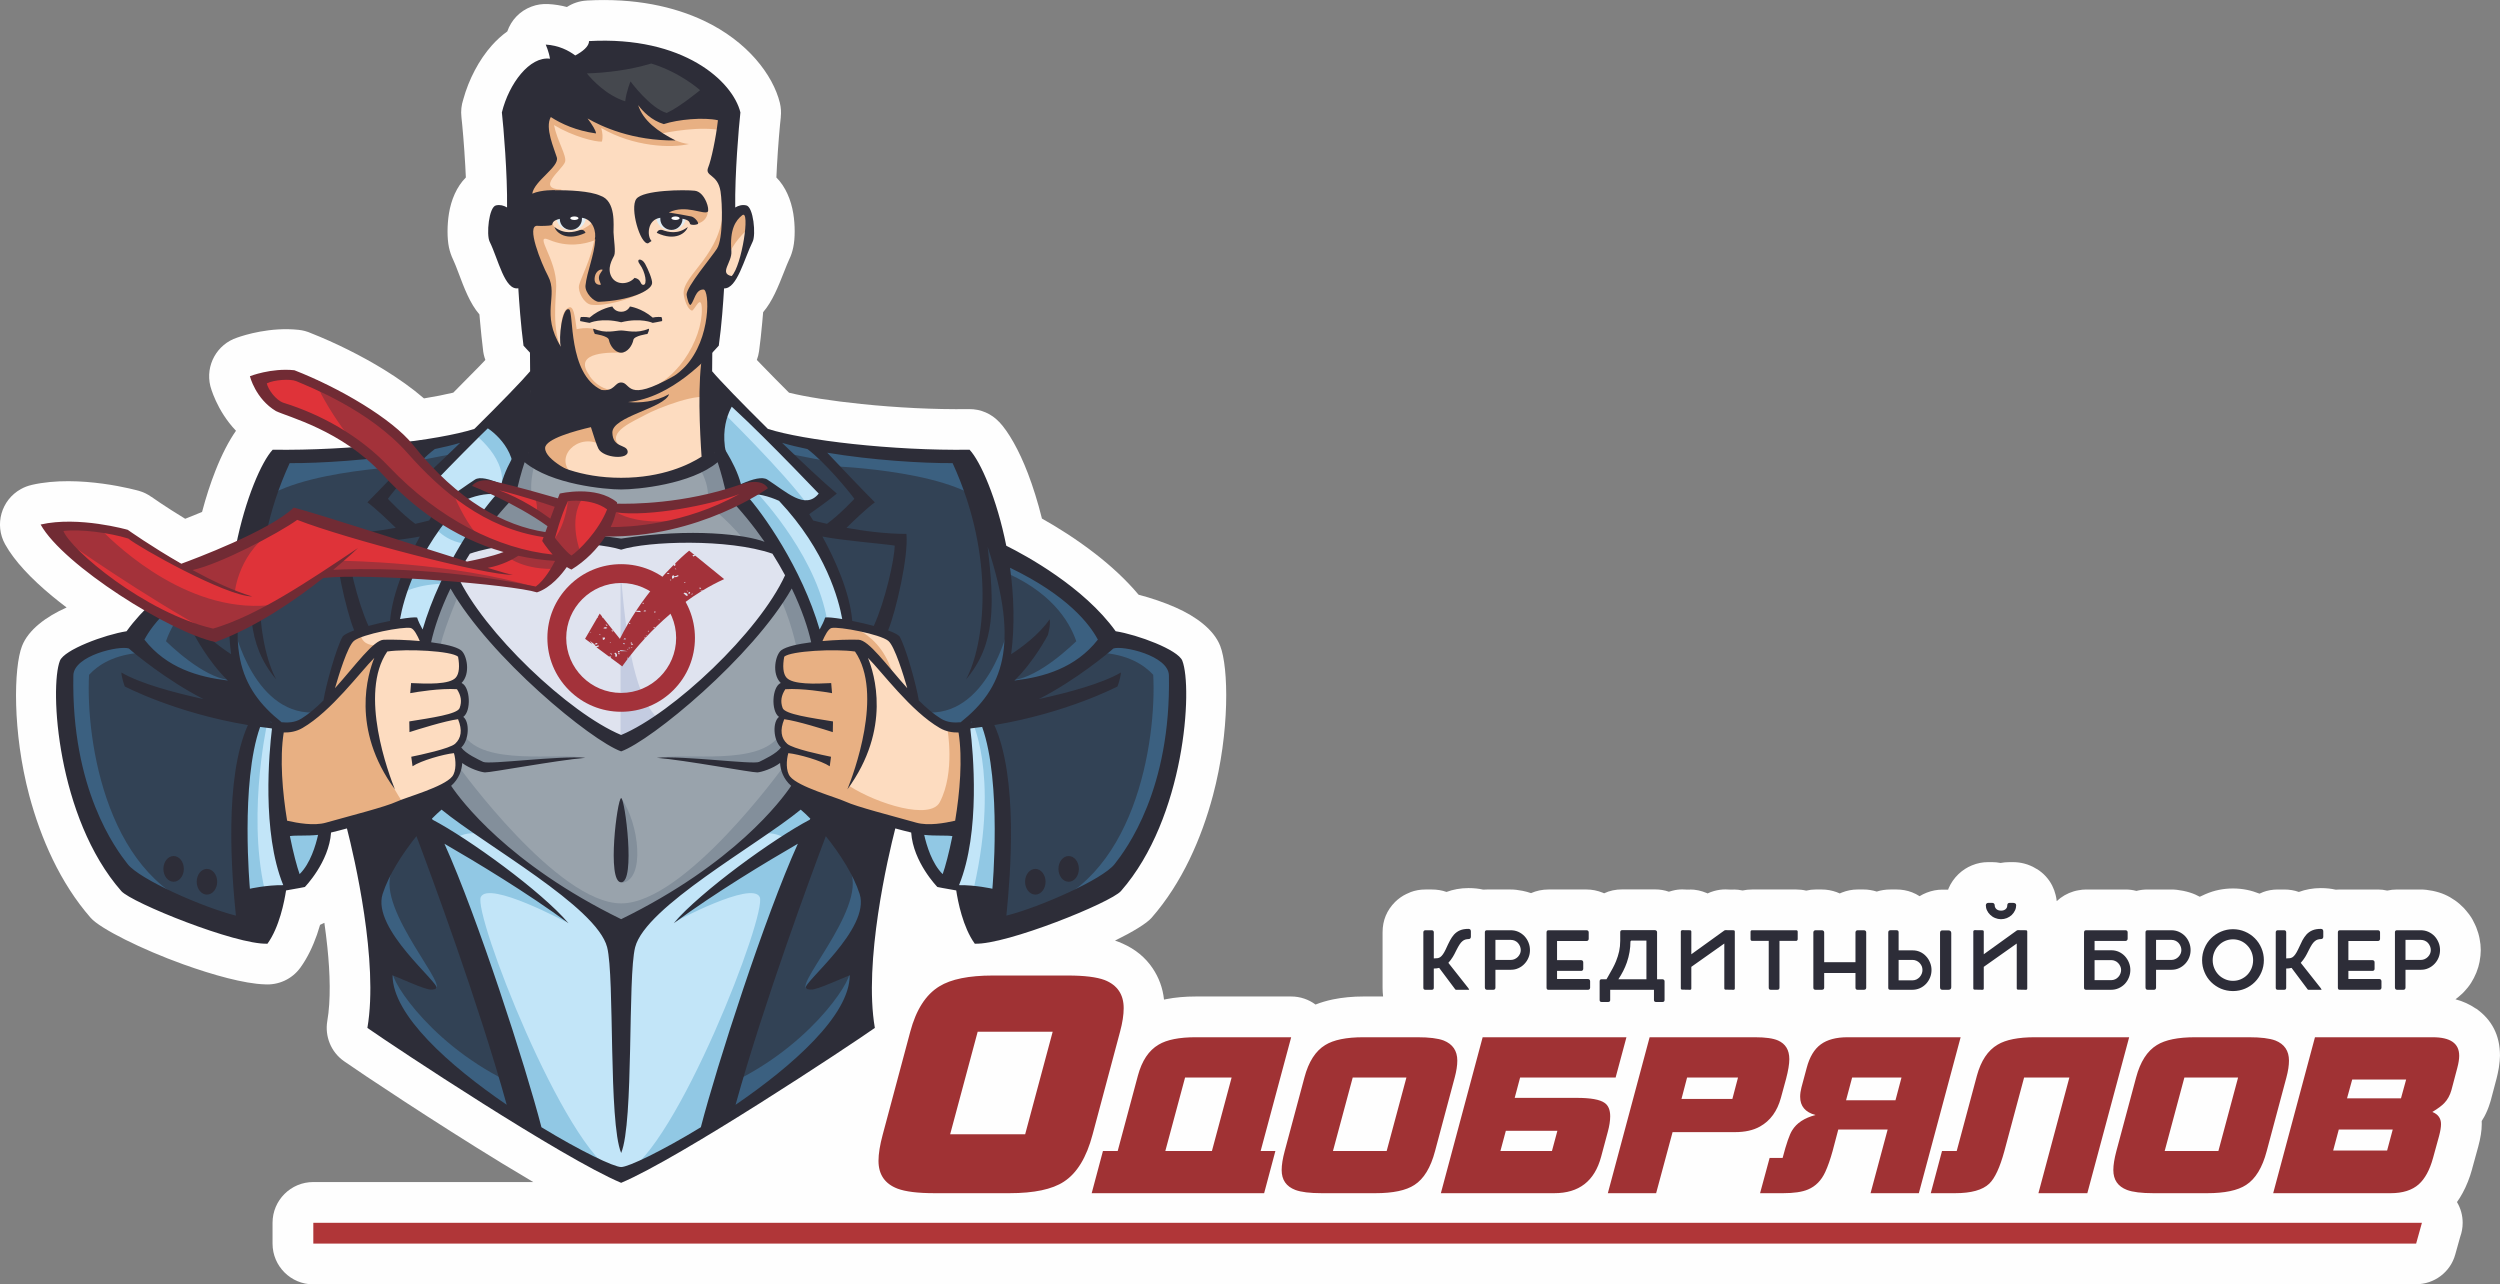 <?xml version="1.0" encoding="UTF-8"?> <!-- Creator: CorelDRAW X7 --> <svg xmlns="http://www.w3.org/2000/svg" xmlns:xlink="http://www.w3.org/1999/xlink" xml:space="preserve" width="91.997mm" height="47.263mm" style="shape-rendering:geometricPrecision; text-rendering:geometricPrecision; image-rendering:optimizeQuality; fill-rule:evenodd; clip-rule:evenodd" viewBox="0 0 53062 27260"><rect x="0" y="0" width="53062" height="27260" fill="#808080" stroke="none"/> <defs> <style type="text/css"> <![CDATA[ .fil14 {fill:#FEFEFE} .fil9 {fill:#FDDCC0} .fil15 {fill:#DF3339} .fil10 {fill:#E8B083} .fil11 {fill:#E1EDF3} .fil7 {fill:#DFE3EF} .fil20 {fill:#B03638} .fil3 {fill:#C2E5F8} .fil8 {fill:#C4CCE1} .fil16 {fill:#A3323A} .fil17 {fill:#712B34} .fil4 {fill:#91C8E4} .fil5 {fill:#99A3AC} .fil6 {fill:#838F9B} .fil13 {fill:#45484E} .fil12 {fill:#2D2D38} .fil2 {fill:#3B6080} .fil1 {fill:#324255} .fil0 {fill:#FEFEFE;fill-rule:nonzero} .fil21 {fill:#A3323A;fill-rule:nonzero} .fil18 {fill:#A03234;fill-rule:nonzero} .fil19 {fill:#2D2D38;fill-rule:nonzero} ]]> </style> </defs> <g id="Слой_x0020_1">  <path class="fil0" d="M16748 8335c359,89 906,175 1538,240 725,75 1536,119 2282,108 251,-3 479,102 638,272l1 -1c199,211 422,602 611,1095 106,278 209,602 297,957 312,175 730,433 1151,762 315,246 630,532 901,855 260,67 546,164 785,270 438,193 813,473 947,817 178,454 206,1821 -154,3172 -242,908 -654,1857 -1304,2599 -104,119 -397,297 -775,483 29,9 57,19 84,30 27,10 53,21 78,33 268,119 480,292 634,520 136,201 218,424 244,669 16,-3 33,-7 49,-10 189,-37 398,-56 628,-56l2022 0c194,0 373,64 517,171 113,-45 236,-81 369,-109l0 0c202,-41 419,-62 650,-62l415 0c-7,-58 -11,-120 -11,-185l0 -1178c0,-252 89,-466 265,-643 72,-71 153,-128 239,-169 27,-13 54,-25 82,-36l4 -1 0 -2c101,-38 207,-57 318,-57l136 0c112,0 216,17 313,52 71,-27 144,-46 219,-60l0 0c82,-15 164,-22 246,-22 116,0 220,11 314,33 26,-2 53,-3 80,-3l503 0c74,0 158,9 252,28 65,13 125,30 180,49 114,-51 239,-77 374,-77l806 0c116,0 229,23 339,67 11,5 21,9 32,14 116,-56 244,-83 384,-83l694 0c105,0 204,16 297,49 26,-9 52,-16 77,-22 72,-19 142,-27 209,-27 30,0 60,1 90,4l73 1 0 -3c117,0 237,25 356,76l16 8c43,-21 88,-38 135,-51 84,-24 167,-35 248,-35 30,0 60,1 90,4l77 1 0 -3c66,0 130,7 193,21 65,-14 132,-21 203,-21l935 0c74,0 145,8 213,24 66,-16 132,-24 197,-24l135 0c108,0 214,20 316,57 22,8 43,17 64,27 15,-7 30,-14 46,-20 107,-42 218,-64 332,-64l133 0c89,0 180,15 274,44 90,-29 186,-44 289,-44l134 0c112,0 221,20 326,60 57,22 111,50 160,82 48,-30 98,-54 151,-75 113,-44 223,-64 333,-64l122 0 6 -16 2 -3 -2 0c50,-120 123,-223 214,-311 86,-82 182,-143 287,-186 112,-46 227,-68 343,-68l87 0c58,0 116,6 175,18 61,-12 125,-18 192,-18l74 0c78,0 156,10 235,30 92,23 181,62 267,116l1 -2c146,91 255,211 329,357 32,64 56,130 72,197 11,43 18,86 23,130 103,-97 223,-166 359,-207 32,-10 65,-17 98,-23 57,-11 114,-17 169,-17l834 0c79,0 156,10 231,30 76,-20 155,-30 238,-30l502 0c75,0 159,9 253,28 96,20 182,46 257,79 32,14 64,30 95,47 38,-19 77,-37 117,-54 102,-44 199,-74 289,-92 98,-20 198,-30 298,-30 101,0 201,10 300,30 85,17 173,44 264,80 21,-10 43,-19 65,-28l4 -1 0 -2c101,-38 207,-57 318,-57l136 0c112,0 216,17 312,52 72,-27 145,-46 220,-60l0 0c82,-15 164,-22 246,-22 117,0 222,12 317,34 29,-3 60,-4 90,-4l807 0c66,0 132,8 196,23 67,-15 136,-23 208,-23l502 0c74,0 159,9 253,28 96,20 181,46 256,79 76,33 149,75 219,124 67,47 130,102 190,164 21,23 41,46 59,69 38,45 70,87 95,127 20,31 37,62 52,95 21,40 40,79 56,119 31,78 55,157 70,237 17,85 25,167 25,244 0,74 -8,154 -24,240l-1 3 1 0c-15,78 -38,157 -70,236 -32,78 -69,150 -111,216 -43,68 -94,132 -151,191 -21,23 -43,44 -66,63 -38,35 -76,67 -115,95 160,42 303,108 431,196l2 -2c341,238 512,572 512,1003 0,68 -9,153 -24,254 -2,11 -4,22 -6,33 -12,69 -26,134 -42,195l-124 469c-5,18 -11,36 -17,54 -32,106 -73,204 -122,293 -17,31 -35,60 -53,89 1,22 1,44 1,66 0,135 -25,295 -75,479l-129 469 0 3 0 0c-52,190 -120,361 -203,512 -36,68 -76,131 -119,191 77,129 121,279 121,440 0,105 -19,206 -53,299l-104 372c-105,383 -453,633 -831,633l0 3 -44632 0c-478,0 -865,-388 -865,-865l0 -442c0,-478 387,-865 865,-865l4669 0c-216,-127 -439,-261 -666,-399 -1422,-869 -2981,-1906 -3351,-2166 -282,-198 -409,-534 -355,-852 76,-442 60,-1005 2,-1565 -18,-176 -40,-350 -64,-520 -30,16 -60,30 -91,43 -20,68 -42,138 -66,209 -85,241 -199,488 -352,699 -181,250 -471,374 -757,355 -425,-12 -1095,-197 -1734,-427 -860,-309 -1758,-754 -1959,-984 -650,-742 -1062,-1691 -1305,-2599 -359,-1351 -331,-2718 -153,-3172 134,-343 509,-623 946,-817 -107,-81 -211,-163 -309,-244 -440,-364 -801,-744 -996,-1097 -232,-416 -82,-941 334,-1172 73,-41 150,-70 227,-87l0 -1c1017,-235 2274,124 2278,125 98,28 188,72 266,129l1 -1c1,1 285,203 716,465 63,-24 129,-51 199,-80 52,-21 105,-43 159,-65 85,-321 181,-614 281,-867 136,-349 290,-644 439,-856 -416,-435 -543,-945 -544,-947 -110,-443 142,-891 569,-1030 156,-56 708,-229 1305,-165 95,10 184,35 266,72 516,204 1067,478 1544,771 312,192 603,399 850,612 112,-18 222,-38 330,-59 111,-22 208,-43 292,-63 204,-204 397,-399 562,-569 42,-44 82,-86 119,-125 -28,-77 -46,-157 -52,-237 -22,-179 -42,-369 -58,-552 -6,-62 -11,-121 -16,-177 -200,-231 -323,-559 -445,-884 -41,-107 -81,-214 -113,-279 -39,-80 -69,-168 -89,-261 -40,-190 -39,-477 0,-717 46,-287 162,-569 359,-766 -4,-81 -8,-162 -12,-244 -24,-440 -62,-862 -82,-1038 -15,-129 0,-255 38,-370 117,-430 338,-849 609,-1152 101,-113 211,-213 327,-296 81,-236 263,-434 514,-527 116,-44 235,-60 351,-53l1 -1c144,8 276,30 399,63 122,-79 265,-129 421,-137l0 -1c1025,-57 1854,131 2484,428 935,441 1471,1159 1615,1745 24,101 30,203 19,301l1 0c-20,176 -58,598 -82,1038 -4,82 -8,164 -12,244 196,197 312,479 359,766 39,240 40,527 -1,717 -19,93 -48,181 -88,261 -23,46 -66,156 -110,267 -121,306 -244,618 -441,848 -6,71 -13,146 -20,226 -19,211 -42,423 -67,604 -9,64 -25,125 -47,184 38,39 78,81 120,124 165,171 359,367 564,572zm-5037 -6228c7,1 11,2 13,3l-3 -3 -10 0z"></path> <g id="_2029862945792"> <path class="fil1" d="M24835 13950c-472,-174 -1390,-472 -1390,-472 0,0 -1142,-1501 -2271,-1786 -372,-658 -794,-1998 -794,-1998 0,0 -3412,-99 -4070,-472 -459,-434 -1340,-1153 -1389,-1191 -50,-37 -2978,311 -2978,311l-1427 496 -484 397 -4132 447 -844 2109c0,0 -1923,819 -2208,1811 -546,50 -1328,348 -1440,695 -87,559 -12,1179 -12,1179 0,0 -99,3387 3884,4219 322,-459 446,-707 446,-707l521 -1477 1328 -161c0,0 645,3437 385,4405 558,471 4715,3114 5224,3201 657,-286 4504,-2395 5124,-3313 112,-1936 558,-4281 558,-4281l1092 87c0,0 472,74 534,124 62,50 533,2258 533,2258 0,0 2618,-484 3537,-2618 347,-943 496,-2990 273,-3263z"></path> <path class="fil2" d="M24959 14000c-348,-273 273,-100 -584,-286 9,19 17,41 25,67l-757 -228c0,0 -136,49 -310,298 609,33 955,265 1144,472 74,1391 -379,4458 -2633,5024 1390,-310 1713,-446 1762,-484 50,-37 1626,-1935 1353,-4863zm-9679 9095c-99,521 174,570 174,570 0,0 2147,-1427 2159,-1501 13,-74 869,-1700 869,-1700l-450 166c47,190 -893,1677 -2752,2465zm2681 -4740c628,686 -1080,2506 -844,2630 236,124 620,-517 893,-769 273,-252 178,-232 335,-410 157,-177 91,-732 149,-930 58,-199 -107,-335 -533,-521zm5198 -4343l-16 -90c131,-111 290,-247 376,-320 -471,-1178 -2357,-1861 -2357,-1861 0,0 -37,0 62,360 1065,428 1468,1069 1620,1509 -334,320 -1013,893 -1520,826 48,-100 74,-163 74,-163l0 -944c0,0 -435,1936 -1800,1787 286,186 745,509 1254,100 200,-253 356,-541 449,-731 337,191 1176,-2 1176,-2l682 -471zm-14824 6618l-450 -166c0,0 856,1626 869,1700 12,74 2159,1501 2159,1501 0,0 273,-49 174,-570 -1859,-788 -2799,-2275 -2752,-2465zm394 -10737l250 -324 -126 212 894 -174 111 -285 -806 124 -9 14 -3193 234c0,0 -186,161 -533,1179 509,-881 3412,-980 3412,-980zm8785 -112l-126 -212 250 324c0,0 2903,99 3412,980 -347,-1018 -533,-1179 -533,-1179l-3193 -234 -9 -14 -806 -124 111 285 894 174zm-15624 4542c189,-207 535,-439 1144,-472 -174,-249 -310,-298 -310,-298l-757 228c8,-26 16,-48 25,-67 -857,186 -236,13 -584,286 -273,2928 1303,4826 1353,4863 49,38 372,174 1762,484 -2254,-566 -2707,-3633 -2633,-5024zm3079 -994l0 944c0,0 26,63 74,163 -507,67 -1186,-506 -1520,-826 152,-440 555,-1081 1620,-1509 99,-360 62,-360 62,-360 0,0 -1886,683 -2357,1861 86,73 245,209 376,320l-17 90 683 471c0,0 839,193 1176,2 93,190 249,478 449,731 509,409 968,86 1254,-100 -1365,149 -1800,-1787 -1800,-1787zm3388 6887c273,252 657,893 893,769 236,-124 -1472,-1944 -844,-2630 -426,186 -591,322 -533,521 58,198 -8,753 149,930 157,178 62,158 335,410z"></path> <path class="fil3" d="M16856 10773c397,0 621,-99 670,-273 -347,-459 -2345,-2481 -2407,-2531 -62,-49 -4194,422 -4194,422l-2134 2072 571 435c0,0 -1018,1538 -993,2345 87,608 521,4144 521,4144l894 2221 1377 4293 2023 1042 2010 -1104 2345 -6539 446 -3822 -24 -322c0,0 -311,-1650 -1105,-2383zm4144 4529l-595 112c136,186 161,1688 12,2196 -136,124 -695,50 -968,-49 -99,446 546,1191 546,1191l435 161c0,0 595,347 670,509 508,-869 -100,-4120 -100,-4120zm-15038 2345c-223,-558 -50,-2233 -50,-2233l-545 -174c-646,1241 -224,3760 -224,3760 0,0 286,434 571,335 74,-285 484,-583 608,-608 459,-112 620,-1154 620,-1154 0,0 -583,99 -980,74z"></path> <path class="fil4" d="M10206 19037c173,-347 1811,534 1811,534 -550,-657 -1778,-1357 -2434,-1704 254,-274 697,-158 697,-158l-893 -794 -621 286c0,0 52,171 387,461l48 407 1960 5671c0,0 147,391 1923,1174 -1111,-531 -3050,-5533 -2878,-5877zm5844 -1328c0,0 443,-116 697,158 -656,347 -1884,1047 -2434,1704 0,0 1637,-881 1811,-534 172,344 -1768,5346 -2879,5877 1777,-783 1924,-1174 1924,-1174l1960 -5671 48 -407c334,-290 387,-461 387,-461l-621 -286 -893 794zm-10386 -2320c0,0 -136,-124 -211,-74 -546,1104 -335,3697 -335,3697 0,0 286,435 584,186 -509,-1650 -38,-3809 -38,-3809zm15684 2445c-12,-50 -37,-2048 -434,-2569 -25,124 -261,99 -261,99 0,0 620,1303 -99,3946 446,298 546,-236 546,-236 0,0 260,-1191 248,-1240zm-15175 918c385,37 782,-1142 782,-1142l-1055 -49c0,0 50,595 273,1191zm13884 -62c236,-25 273,-1105 273,-1105l-856 75c25,322 261,819 583,1030zm-10038 -7147c38,-248 112,-422 112,-422l-732 -298 -236 298c0,0 298,447 856,422zm-521 633l-905 12 -50 397c0,0 310,-198 955,-198 236,-149 0,-211 0,-211zm1117 -1738c310,-210 310,-260 310,-260 0,0 236,-658 199,-745 -37,-86 -757,-508 -757,-508l-348 248c0,0 832,583 596,1265zm5658 -49c0,0 335,198 906,372 -546,-757 -1886,-2060 -1886,-2060l-37 844 422 943 227 -38c-69,31 -146,84 -165,175 1005,955 1588,2953 1588,2953 0,0 0,24 248,-273 -164,-1392 -1396,-2728 -1537,-2877l234 -39z"></path> <path class="fil5" d="M17340 13764c-37,-1700 -1787,-3326 -1787,-3326 0,0 -99,-583 -223,-893 -2159,1700 -4231,-37 -4231,-37 0,0 -74,595 -285,881 -1353,1514 -1862,3673 -1862,3673 0,0 -211,1315 162,2159 533,1228 3449,3139 4032,3461 1018,-359 3574,-2568 3574,-2568l670 -683c0,0 -99,-2221 -50,-2667z"></path> <path class="fil6" d="M17340 13764c-37,-1700 -1787,-3326 -1787,-3326 0,0 -16,-97 -44,-233l-229 -486 -459 174c0,0 335,483 149,880 80,-14 152,-29 215,-45l-91 45c0,0 1700,1216 1911,3636 130,18 236,20 322,9 -3,-293 0,-536 13,-654zm-7721 -1523c-300,632 -489,1198 -586,1525 76,14 175,30 304,47 0,-273 397,-1191 397,-1191l-115 -381zm7001 4042c0,0 -2084,2891 -3436,2891 -1353,0 -3437,-2891 -3437,-2891 -11,231 -180,296 -347,404 203,267 476,549 784,831 786,657 1893,1485 2601,1947 156,98 281,173 361,217 7,-2 14,-5 21,-7 4,-11 10,-25 17,-42 4,12 8,22 11,31 87,-34 183,-79 287,-135 1033,-657 3108,-2258 3548,-2800 -186,-136 -397,-186 -410,-446zm-6909 -424l-2 -11c0,0 1,6 2,11zm0 0l23 113c0,0 335,249 534,323 180,62 1563,-174 2134,-211 -565,-112 -2134,180 -2556,-484 -102,286 -128,277 -135,259zm6969 0c2,-5 3,-11 3,-11l-3 11zm-3496 1081c-187,540 12,1024 12,1799 509,-55 372,-1265 -12,-1799zm-1229 -5931c0,0 -223,-173 -633,-347 -136,-397 62,-931 62,-931l-22 -36c-169,-108 -263,-187 -263,-187 0,0 -74,595 -285,881 -221,247 -419,511 -596,780l1390 423 347 -583zm4169 5286c199,-74 534,-323 534,-323l22 -113c-6,18 -32,27 -134,-259 -422,664 -1991,372 -2556,484 571,37 1954,273 2134,211z"></path> <path class="fil7" d="M16658 11766c-633,-533 -2792,-422 -3462,-211 -1365,-397 -3425,161 -3425,161 0,0 -99,224 -211,497 695,1687 2978,3213 3586,3548 1551,-198 3648,-3474 3648,-3474 0,0 0,-111 -136,-521z"></path> <path class="fil8" d="M13171 12076l0 3561c0,0 645,-291 782,-392 -335,-355 -633,-1052 -782,-3169z"></path> <path class="fil9" d="M20467 15414c-583,87 -1104,-521 -1104,-521 0,0 -199,-968 -335,-1303 -112,-223 -1452,-422 -1452,-422l-335 509c0,0 -335,74 -583,149 -261,124 -112,533 12,682 -174,186 -248,509 -37,658 -161,323 -99,583 50,707 -100,248 0,621 0,621l260 260 2569 955 943 -111c0,0 37,-1700 12,-2184zm-10745 -906c124,-149 273,-558 12,-682 -248,-75 -583,-149 -583,-149l-335 -509c0,0 -1340,199 -1452,422 -136,335 -335,1303 -335,1303 0,0 -521,608 -1104,521 -25,484 12,2184 12,2184l943 111 2569 -955 260 -260c0,0 100,-373 0,-621 149,-124 211,-384 50,-707 211,-149 136,-472 -37,-658zm5762 -9942l7 -1076 -12 -1204 -1328 -608 -2667 38 -236 335 -161 1935 186 1862 37 1786c0,0 -161,670 -236,1998 2196,1377 4132,50 4132,50l-199 -2023 211 -794 -12 -807 51 -146c297,379 570,-425 631,-809 62,-484 -74,-682 -74,-682l-330 145z"></path> <path class="fil10" d="M12600 8875c-68,-105 -217,-136 -633,-161 -415,-25 -502,87 -732,434 -181,274 -60,444 10,586 344,195 680,326 1002,408 -548,-343 -70,-905 403,-746 124,-515 19,-415 -50,-521zm2440 -1340c-625,762 -1745,869 -1745,869 0,0 -37,-13 -186,74 -149,87 -136,180 -273,447 -136,266 0,335 25,484 25,149 37,117 285,49 -285,-291 329,-527 559,-657 208,-119 1193,-518 1382,-326l-80 -816 33 -124zm774 -3077l-78 -3 -252 111 1 -120 -18 -1c0,0 -75,708 -13,1030 68,-305 392,-589 450,-638 0,-15 0,-31 -1,-46l-89 -333zm-462 -93c-10,1048 -882,1473 -841,1880 12,117 84,323 174,347 51,14 200,-383 211,-37 19,643 -555,1646 -1378,1762 260,-6 1145,-227 1537,-836l163 -616 -12 -807 51 -146c4,5 9,10 13,15l-2 -5c-12,-25 124,-682 124,-769 0,-95 -45,-1230 -40,-788zm5118 11109l-363 -10c0,0 173,927 -161,1563 -201,382 -1313,41 -1910,-339 600,-1132 481,-2271 135,-2941l162 4c0,0 99,112 645,670 -248,-1079 -1129,-1178 -1129,-1178l-314 -12 -28 41 -204 455 33 0c-152,21 -279,37 -306,37 -15,0 -57,-4 -115,-9 -85,22 -176,46 -257,71 -261,124 -112,533 12,682 -174,186 -248,509 -37,658 -161,323 -99,583 50,707 -100,248 0,621 0,621l256 256c44,17 89,35 133,52l730 272 1 -1 14 6 932 347c964,255 1557,85 1557,85l169 -1465c1,-228 -1,-433 -5,-572zm-12411 -1648c-45,-9 -100,13 -158,52l34 -40 372 -186c0,0 -636,204 -657,-226 -40,14 -78,28 -111,43 -73,51 -147,122 -210,216 -133,393 -300,1208 -300,1208 0,0 -242,282 -580,434 -33,23 -64,43 -94,61 -17,0 -41,-1 -70,-1 -111,31 -228,44 -349,28 -4,6 -8,13 -12,21 -23,510 13,2162 13,2162l122 14c73,3 180,3 328,-8 359,-17 1007,-77 1436,-292 106,-18 199,-38 280,-57l480 -179c-109,-143 -1075,-1492 -524,-3250zm6117 -9678c-50,31 -136,118 -149,198 -12,81 -74,248 -74,248l459 -12 174 50c0,0 37,122 148,124 112,1 389,-96 256,-476 -367,-188 -764,-163 -814,-132zm-1625 2320c298,36 812,-112 1079,-261 267,-149 -322,-12 -322,-12 0,0 -213,12 -393,8 15,-7 30,-13 45,-20 -136,-149 -136,-695 -136,-695 0,0 -41,11 -98,-10 51,-139 147,-412 147,-412 0,0 -25,-58 -81,-131 -15,-70 -54,-195 -154,-403 86,193 -360,373 -360,373 0,0 -56,62 -286,49 -308,-49 -384,-509 -384,-509 0,0 -230,-116 -450,257l115 1146 5 232c112,387 237,816 333,1154 62,218 225,301 332,339 -3,17 -68,534 -62,582 6,50 713,633 1216,137 -281,-1 -467,-143 -588,-318l4 -5c-394,-530 522,-484 671,-484 179,0 -19,-223 -286,-384 -236,-157 -480,-153 -658,-114 -43,-311 -68,-509 -173,-457 -200,99 -170,637 -142,899 -214,-434 -125,-1058 -119,-1358 12,-575 -494,-1127 -149,-980 393,166 747,91 953,14 -64,390 -293,820 -320,953 -27,135 106,391 261,410zm-1266 -2159c31,6 515,-56 633,-285 -558,-19 12,-416 74,-584 47,-125 -166,-446 -233,-785 410,246 878,359 1015,351 28,-89 14,-194 -13,-290 681,401 1495,433 1862,340 -196,-13 -431,-143 -564,-227 362,-71 1044,-170 1425,-11l-5 -532 -1285 -588c-497,-15 -673,9 -787,55 -44,17 -83,125 -88,271 -259,-105 -762,-250 -1352,-110 39,69 80,135 125,196 -253,-115 -547,-208 -773,-160l-71 101 -11 136c52,78 114,150 184,216 -69,295 -173,772 -248,1174 -105,564 -37,335 -12,595 25,261 93,131 124,137z"></path> <path class="fil11" d="M14561 4595c-210,-49 -482,-31 -632,-15 -1,7 -1,14 -1,21 0,161 142,291 316,291 175,0 317,-130 317,-291l0 -6zm-2438 -286c-175,0 -317,130 -317,292 0,161 142,291 317,291 174,0 316,-130 316,-291 0,-162 -142,-292 -316,-292z"></path> <path class="fil12" d="M14747 4048c-217,-24 -1098,-18 -1241,174 -143,192 81,962 248,943 25,-19 75,-50 75,-50 -100,-100 -94,-456 187,-493 -1,8 -1,15 -1,22 0,130 105,236 236,236 130,0 235,-106 235,-236l0 -2c131,28 148,61 162,114 37,27 124,18 161,0 37,-19 -57,-145 -137,-162 -124,-26 -325,-60 -472,-83l1 -4c354,-173 732,56 819,-12 49,-38 -56,-422 -273,-447zm-695 832c-91,-17 -112,62 -112,62 397,190 621,0 658,-124 -211,161 -410,111 -546,62zm1477 980c-276,-57 14,-291 -6,-529 -39,-472 95,-654 229,-762 179,-143 -6,1074 -223,1291zm-2792 186c-91,-4 -133,-58 -112,-174 21,-115 116,-165 161,-149 23,9 -68,74 -74,162 -7,89 71,163 25,161zm2481 -769c-94,153 -658,819 -645,980 4,50 51,245 87,211 74,-70 99,-331 273,-323 124,6 171,1033 -392,1637 -86,87 -170,160 -241,200 -1025,581 -901,136 -1116,136 -143,0 -137,197 -418,158 -719,-341 -582,-1659 -687,-1709 -145,-69 -231,621 -174,794 -434,-703 -49,-1079 -272,-1501 -148,-279 -475,-1090 -224,-1067 69,6 246,1 298,-13l-4 -4c6,-2 12,-5 16,-8 14,-52 31,-92 162,-123 0,130 106,235 235,235 131,0 236,-106 236,-236 0,-7 0,-15 -1,-22 250,33 307,318 274,456 0,0 4,3 10,6 -22,333 -178,690 -208,974 -17,156 182,352 285,348 635,-25 1117,-228 1129,-397 6,-79 -83,-290 -149,-410 -71,-129 -206,-114 -111,13 118,159 165,434 74,434 -76,0 -33,-120 -186,-149 -128,145 -381,159 -484,-12 -112,-186 12,-381 50,-459 37,-79 -8,-352 -13,-497 -4,-138 60,-666 -283,-777 -215,-98 -678,-119 -952,-113l-6 -3c0,0 -285,-12 -484,74 42,-273 580,-570 522,-769 -52,-176 -260,-630 -128,-857 224,145 540,290 959,348 0,-58 -76,-180 -179,-318 298,173 954,476 1866,467 -377,-192 -687,-420 -792,-750 102,137 284,325 544,403 297,-99 848,-150 1149,-82 -41,371 -143,849 -206,1000 -82,199 201,132 261,509 41,260 58,1001 -75,1216zm621 -918c-86,-19 -164,3 -234,45 -10,-700 76,-1720 110,-2018 -162,-658 -1204,-1626 -3214,-1514 5,112 -142,227 -292,305 -141,-106 -349,-214 -626,-231 0,0 68,153 90,300 -430,-56 -871,528 -1021,1140 34,298 120,1318 110,2017 -70,-41 -148,-63 -234,-44 -153,32 -208,624 -136,769 186,377 320,1044 609,990 17,285 52,774 110,1218 36,40 87,97 152,164l22 370 -10 524 -40 -313 -1005 931c0,0 596,304 670,918 123,-181 258,-362 353,-488l-5 277 955 335c0,0 -639,-286 -633,-546 5,-193 641,-365 972,-442 62,202 122,382 158,454 99,205 663,246 620,50 -31,-143 -312,-60 -323,-385 -11,-348 1111,-521 1204,-819 -296,166 -614,189 -870,167 925,-86 1705,-953 1925,-1197 62,-443 95,-929 112,-1215 275,11 426,-627 607,-993 72,-145 17,-737 -136,-769zm-1985 2382c-236,-203 -484,-236 -484,-236 0,0 -46,112 -186,112l0 0c-141,0 -187,-112 -187,-112 0,0 -248,33 -484,236 -74,-21 -186,-12 -186,-12 0,0 -24,57 -12,86 54,13 198,38 198,38 0,0 253,-116 671,-13 417,-103 670,13 670,13 0,0 144,-25 198,-38 12,-29 -12,-86 -12,-86 0,0 -112,-9 -186,12zm-1539 -1861c-137,49 -335,99 -546,-62 37,124 261,314 658,124 0,0 -21,-79 -112,-62zm2767 3288l0 1253c0,0 192,112 422,509 -341,-869 87,-1390 87,-1390l-509 -372zm-1315 -1191c-253,111 -464,37 -583,37 -120,0 -331,74 -584,-37 -29,8 25,111 25,111 0,0 281,38 298,124 23,123 128,273 261,273 132,0 237,-150 260,-273 17,-86 298,-124 298,-124 0,0 54,-103 25,-111z"></path> <path class="fil13" d="M13822 1348c-475,143 -958,197 -1366,210 106,130 409,463 814,592 25,-211 112,-422 112,-422 0,0 422,571 769,670 273,-124 708,-484 708,-484 0,0 -414,-377 -1037,-566z"></path> <path class="fil14" d="M14337 4594c-47,0 -86,17 -86,38 0,20 39,37 86,37 48,0 87,-17 87,-37 0,-21 -39,-38 -87,-38zm-2146 0c-48,0 -87,17 -87,38 0,20 39,37 87,37 48,0 87,-17 87,-37 0,-21 -39,-38 -87,-38z"></path> <path class="fil12" d="M22682 18169c-120,0 -217,122 -217,273 0,150 97,273 217,273 120,0 217,-123 217,-273 0,-151 -97,-273 -217,-273zm-9498 -1229l0 0c-81,0 -311,1787 0,1787 310,0 80,-1787 0,-1787zm10472 1402c-255,323 -1582,912 -2296,1092 90,-875 253,-2917 -255,-4045 1545,-257 2613,-819 2613,-819 0,0 62,-155 74,-297 -401,235 -1118,428 -1742,564 771,-391 1494,-990 1581,-1073 198,-68 1170,149 1179,571 47,2419 -900,3685 -1154,4007zm-2593 521c0,0 -358,-81 -708,-76 460,-1127 298,-2838 240,-3318l6 -9c82,-10 164,-20 245,-31 421,1182 217,3434 217,3434zm-790 -1444c-218,50 -569,114 -824,42 -550,-155 -1260,-335 -1501,-446 -206,-96 -1000,-311 -1179,-534 -91,-114 -80,-350 -37,-496 223,23 701,159 879,279 11,-67 20,-135 27,-202 -182,-37 -816,-171 -931,-276 -129,-118 -158,-289 -62,-521 265,32 876,224 1031,274 3,-78 4,-154 4,-227 -464,-76 -1022,-152 -1069,-285 -52,-143 -28,-266 57,-399 359,-23 849,58 992,84 -6,-81 -12,-152 -18,-214 -340,17 -813,34 -947,-114 -77,-84 -86,-254 -50,-446 139,-123 1084,-171 1502,-110 613,891 -34,2610 -162,2926 945,-1287 570,-2467 437,-2791 297,295 908,1131 1524,1488 136,79 272,98 399,96 88,557 28,1268 -72,1872zm-265 1134c-228,-223 -343,-614 -392,-833 245,26 471,5 598,26 -72,360 -151,653 -206,807zm-2904 2420c87,99 335,-25 931,-273 0,848 -1209,1919 -2423,2749 606,-2186 1618,-4912 1916,-5702 300,373 592,831 718,1228 236,745 -1228,1899 -1142,1998zm-3920 3797c-153,0 -861,-338 -1692,-845 -337,-1305 -1360,-4471 -2059,-6017 660,382 1751,1037 2634,1688 -570,-676 -2128,-1801 -2886,-2198 -4,-7 -9,-15 -13,-23 72,-73 141,-138 204,-191 924,758 3293,2060 3514,2920 162,633 25,3710 298,4368 272,-658 135,-3735 297,-4368 221,-860 2590,-2162 3514,-2920 63,53 132,118 204,191 -4,8 -9,16 -13,23 -758,397 -2316,1522 -2886,2198 883,-651 1974,-1306 2634,-1688 -699,1546 -1722,4712 -2059,6017 -831,507 -1539,845 -1691,845zm-4852 -4070c596,248 844,372 931,273 86,-99 -1378,-1253 -1142,-1998 126,-397 418,-855 718,-1228 298,790 1310,3516 1916,5702 -1214,-830 -2423,-1901 -2423,-2749zm-1415 -3239c-254,72 -605,8 -823,-42 -99,-604 -160,-1315 -72,-1872 127,2 263,-17 399,-96 616,-357 1227,-1193 1524,-1488 -133,324 -508,1504 437,2791 -128,-316 -775,-2035 -162,-2926 418,-61 1363,-13 1502,110 36,192 27,362 -50,446 -134,148 -607,131 -947,114 -6,62 -12,133 -18,214 143,-26 633,-107 992,-84 85,133 109,256 57,399 -47,133 -605,209 -1069,285 0,73 1,149 4,227 155,-50 766,-242 1031,-274 96,232 67,403 -62,521 -115,105 -749,239 -931,276 7,67 16,135 27,202 178,-120 656,-256 879,-279 43,146 54,382 -37,496 -179,223 -973,438 -1179,534 -241,111 -951,291 -1502,446zm-558 1092c-55,-154 -134,-447 -206,-807 127,-21 353,0 598,-26 -49,219 -164,610 -392,833zm-1055 310c0,0 -204,-2252 217,-3434 81,11 163,21 245,31l6 9c-58,480 -220,2191 240,3318 -351,-5 -708,76 -708,76zm-2593 -521c-254,-322 -1201,-1588 -1154,-4007 9,-422 980,-639 1179,-571 87,83 810,682 1581,1073 -624,-136 -1342,-329 -1742,-564 12,142 74,297 74,297 0,0 1068,562 2613,819 -508,1128 -345,3170 -255,4045 -714,-180 -2041,-769 -2296,-1092zm2218 -6291c-81,585 -104,1216 -24,1834 -199,-129 -588,-406 -817,-742 -24,131 38,335 38,335 0,0 287,557 709,966 -623,-74 -1298,-265 -1770,-868 170,-321 637,-936 1864,-1525zm834 3278l-12 5c-4,-7 -8,-13 -12,-20 8,6 16,11 24,15zm-359 -3724c-143,1222 -174,2066 459,2816 -385,-713 -645,-2568 285,-4591 644,4 1715,-63 2661,-221 -229,243 -734,776 -1011,1053 170,122 469,410 602,541 -373,68 -831,129 -1272,129 -46,481 222,1641 389,2048 -112,42 -199,84 -240,123 -138,232 -364,1058 -412,1364 -153,152 -311,288 -469,386 -141,87 -291,88 -426,76l4 -2c-887,-707 -1265,-1613 -570,-3722zm3825 -2074c191,-40 372,-83 538,-132 -430,418 -861,822 -1162,1077 151,128 443,336 586,437 -23,38 -51,82 -83,134 -67,17 -168,43 -294,71 -280,-205 -581,-531 -581,-531 137,-186 617,-768 996,-1056zm2022 -1243c-1,374 -8,797 -26,1119 -26,-82 -64,-135 -64,-135 0,0 -401,530 -520,1004 -258,-115 -459,-162 -559,-98 -398,254 -807,658 -1092,298 566,-591 1848,-1914 2261,-2188zm-43 1328l3 -8 0 6 -3 2zm1976 773l0 0c341,0 1481,-106 2048,-579 70,211 146,489 185,703 315,323 584,658 811,987 -392,-151 -1527,-302 -3044,-69 -1518,-233 -2653,-82 -3045,69 227,-330 496,-664 811,-987 39,-214 115,-492 185,-703 567,473 1707,579 2049,579zm1975 -773l-3 -2 0 -6 3 8zm2218 860c-285,360 -694,-44 -1092,-298 -100,-64 -301,-17 -559,98 -119,-474 -520,-1004 -520,-1004 0,0 -38,53 -64,135 -18,-322 -25,-745 -26,-1119 413,274 1695,1597 2261,2188zm-239 -945c379,288 859,870 996,1056 0,0 -301,326 -581,531 -126,-28 -227,-54 -294,-71 -32,-52 -60,-96 -83,-134 143,-101 435,-309 586,-437 -301,-255 -732,-659 -1162,-1077 166,49 347,92 538,132zm512 3798c160,-35 1030,131 1204,273 137,113 328,744 403,1005 -439,-490 -818,-1023 -1036,-1029 -200,-6 -485,3 -764,28 46,-108 122,-261 193,-277zm-194 -1941c433,86 1236,147 1534,192 -5,296 -201,1172 -444,1705 -148,-40 -308,-77 -457,-106 -52,-617 -370,-1310 -633,-1791zm-1629 -897c242,-29 494,43 708,139 1001,1064 1271,2114 1341,2509 -173,-28 -310,-42 -362,-33 -22,73 -67,165 -117,255 -384,-1313 -1211,-2477 -1570,-2870zm-5854 1261c942,-326 2649,-266 3211,-85 561,-181 2268,-241 3211,85 98,155 187,308 268,458 -550,1205 -2377,2929 -3479,3390 -1103,-460 -2930,-2185 -3479,-3390 80,-149 169,-303 268,-458zm-1120 1354c-52,-9 -189,5 -362,33 70,-395 340,-1445 1341,-2509 214,-96 466,-168 708,-139 -359,393 -1186,1557 -1570,2870 -50,-90 -95,-182 -117,-255zm-1032 179c-243,-533 -439,-1409 -444,-1705 298,-45 1101,-106 1534,-192 -263,481 -581,1174 -633,1791 -149,29 -309,66 -457,106zm896 44c71,16 147,169 193,277 -279,-25 -564,-34 -764,-28 -218,6 -597,539 -1036,1029 75,-261 266,-892 403,-1005 174,-142 1044,-308 1204,-273zm7854 1167c-186,81 -211,595 -37,720 -138,103 -127,492 42,648 -92,133 -360,255 -464,307 -124,62 -1613,-137 -2172,-87 602,50 2029,317 2135,310 84,-5 321,-78 482,-200 8,155 69,338 235,485 -203,302 -1209,1657 -3608,2830 -2400,-1173 -3406,-2528 -3609,-2830 166,-147 227,-330 236,-484 160,121 397,194 481,199 106,7 1533,-260 2135,-310 -559,-50 -2048,149 -2172,87 -104,-52 -372,-173 -465,-306 170,-156 181,-546 43,-649 174,-125 149,-639 -37,-720 199,-199 112,-602 -12,-695 -103,-77 -350,-132 -634,-169 66,-302 199,-699 412,-1142 833,1462 2981,3228 3622,3458 640,-230 2788,-1996 3621,-3458 213,443 346,840 412,1142 -284,37 -531,92 -634,169 -124,93 -211,496 -12,695zm4057 818c-4,7 -8,13 -12,20l-12 -5c8,-4 16,-9 24,-15zm-409 -5484c930,2023 670,3878 285,4591 633,-750 602,-1594 459,-2816 695,2109 317,3015 -570,3722l4 2c-135,12 -285,11 -426,-76 -158,-98 -316,-234 -469,-386 -48,-306 -274,-1132 -412,-1364 -41,-39 -128,-81 -240,-123 167,-407 435,-1567 389,-2048 -441,0 -899,-61 -1272,-129 133,-131 432,-419 602,-541 -277,-277 -782,-810 -1011,-1053 946,158 2017,225 2661,221zm3083 3746c-473,603 -1147,794 -1770,868 421,-409 709,-966 709,-966 0,0 62,-204 38,-335 -229,336 -618,613 -817,742 80,-618 57,-1249 -24,-1834 1227,589 1694,1204 1864,1525zm1793 448c-92,-234 -950,-553 -1415,-626 -677,-943 -1914,-1612 -2322,-1815 -198,-993 -544,-1787 -779,-2038 -1634,24 -3525,-199 -4281,-442 -538,-531 -1024,-1033 -1183,-1223 1,-277 4,-469 4,-469 0,0 -118,-137 -198,62 -126,588 -64,1736 -30,2220 -255,163 -826,448 -1707,448 -882,0 -1453,-285 -1708,-448 34,-484 96,-1632 -30,-2220 -80,-199 -198,-62 -198,-62 0,0 3,192 4,469 -159,190 -645,692 -1183,1223 -756,243 -2647,466 -4281,442 -235,251 -582,1045 -779,2038 -408,203 -1645,872 -2322,1815 -465,73 -1323,392 -1415,626 -223,571 -62,3332 1303,4889 214,245 2432,1142 3102,1117 253,-350 359,-898 395,-1131 224,-37 399,-73 399,-73 0,0 513,-526 556,-1156 112,-27 226,-56 337,-87 155,602 676,2834 434,4234 584,409 4145,2767 5386,3288 1240,-521 4801,-2879 5385,-3288 -242,-1400 279,-3632 434,-4234 111,31 225,60 337,87 42,630 556,1156 556,1156 0,0 175,36 400,73 35,232 141,781 394,1131 670,25 2888,-872 3102,-1117 1365,-1557 1526,-4318 1303,-4889zm-3120 4418c-120,0 -218,122 -218,273 0,150 98,273 218,273 119,0 217,-123 217,-273 0,-151 -98,-273 -217,-273zm-17583 0c-119,0 -217,122 -217,273 0,150 98,273 217,273 120,0 218,-123 218,-273 0,-151 -98,-273 -218,-273zm-707 -273c-120,0 -217,122 -217,273 0,150 97,273 217,273 120,0 217,-123 217,-273 0,-151 -97,-273 -217,-273z"></path> <path class="fil15" d="M16137 10265c-478,304 -2972,571 -3065,496 -205,-267 -1055,-211 -1055,-211l-99 137 -1477 -410c0,0 69,-43 -198,75 521,142 1476,831 1476,831 0,0 -74,161 -149,161 -2245,-552 -2785,-1731 -2891,-1898 -335,-323 -1340,-1018 -1340,-1018l-570 -285 -633 -211c0,0 -326,-61 -608,99 -96,240 292,405 310,546 1898,540 2972,2463 5000,3115 0,0 -353,167 -645,335 -279,37 -3276,-925 -3896,-1142 -434,379 -2320,1166 -2320,1166l-1278 -732c0,0 -1315,-198 -1688,-148 273,912 2978,2084 3462,2345 403,-19 1886,-1005 2333,-1291 1104,-236 4243,211 4554,273 204,6 595,-571 595,-571l186 0c0,0 590,-452 633,-670 1743,143 3499,-893 3499,-893 0,0 25,6 -136,-99z"></path> <path class="fil16" d="M9670 11139c177,99 355,190 532,274 -267,-222 -505,-755 -573,-916 -663,-479 -886,-950 -950,-1051 -91,-89 -224,-276 -481,-428 -539,-478 -1295,-850 -1479,-949 47,118 48,186 99,297 876,1615 2091,2328 2852,2773zm-2815 1049c125,-13 280,-20 458,-22 874,-45 2205,85 3105,198 442,44 799,85 979,109 -1781,-546 -4132,-570 -4132,-570 0,0 -199,142 -410,285zm6031 -1489l74 199 -198 359c0,0 851,5 1776,-189 106,-29 209,-59 309,-91 -1630,312 -1961,-278 -1961,-278zm-1030 1154c0,0 -881,-124 -980,-174 -15,6 -30,11 -45,16 -19,9 -67,32 -134,66 82,76 431,350 1154,310 49,-65 85,-116 98,-135 -22,-74 -93,-83 -93,-83zm207 -1284c-15,169 -86,681 -397,990 218,196 359,329 400,368l29 0 232 -186c0,0 -285,-701 38,-1166 -109,-22 -236,-13 -302,-6zm-691 353c174,118 372,211 372,211l110 -464 -509 -141c26,72 87,274 27,394zm248 596c14,12 27,24 41,36 41,-161 109,-389 170,-588 -108,235 -221,499 -211,552zm-9472 -273c-204,-25 -436,-51 -643,-67 -108,3 -212,5 -295,5 58,138 137,272 232,400 -14,-30 -26,-60 -34,-90 0,0 1638,1160 3115,1961 -822,-330 -1796,-778 -2436,-1226 24,19 48,37 73,56 784,503 1748,950 2171,1159 80,32 141,55 178,69 78,-12 186,-51 313,-108 140,-74 338,-180 600,-316 144,-83 292,-171 436,-260 -1782,264 -3343,-1206 -3710,-1583zm2834 1328c0,0 87,-912 906,-1353 -950,397 -1948,869 -1948,869 0,0 912,434 1042,484z"></path> <path class="fil17" d="M12961 11187c51,-106 89,-211 112,-312 713,99 2022,-161 2617,-387 -1169,648 -2338,701 -2729,699zm-832 604c-112,-68 -348,-372 -348,-372 0,0 118,-466 273,-782 0,0 497,-74 832,174 -186,471 -608,881 -757,980zm-757 658c-2106,-435 -3860,-378 -4299,-355 328,-272 527,-464 527,-464 -1067,713 -2128,1433 -3077,1712 -1452,-341 -3022,-1675 -3177,-2072 366,-44 981,37 1378,161 204,174 2059,1222 2630,1229 -401,-120 -853,-335 -1268,-561 575,-123 1811,-770 2223,-1065 1030,403 4045,1191 4579,1166 -50,-3 -249,-59 -538,-147 311,-56 546,-189 651,-257 248,54 508,92 780,109 -60,118 -219,407 -409,544zm-3122 -2549c-630,-663 -1449,-1108 -2236,-1352 -161,-58 -324,-279 -351,-411 160,-79 498,-98 621,-49 276,120 1554,610 2365,1528 715,809 1638,1598 2888,1784 -18,51 -29,81 -29,81 0,0 87,139 221,289 -1158,-122 -2412,-747 -3479,-1870zm2341 505c426,102 951,273 1182,352 -32,86 -64,171 -93,251 -193,-142 -608,-426 -1089,-603zm5101 -114c-1178,407 -2302,407 -2596,399 0,-10 1,-19 1,-28 -453,-372 -1216,-186 -1216,-186 -13,33 -26,67 -40,101 -217,-63 -856,-247 -1359,-363 -353,-82 -463,100 -463,100 0,0 911,355 1602,854 -16,45 -31,87 -45,125 -864,-131 -1856,-655 -2808,-1849 -445,-559 -1570,-1216 -2520,-1586 -493,-52 -944,127 -944,127 0,0 119,481 553,740 245,121 1394,404 2262,1344 638,692 1481,1336 2569,1648 -240,93 -594,167 -775,202 -1203,-375 -3141,-1007 -3678,-1146 -520,498 -2137,1101 -2387,1192 -638,-366 -1137,-720 -1137,-720 0,0 -1042,-298 -1849,-112 478,863 2749,2290 3710,2494 869,-316 1713,-904 2289,-1360 964,-107 4002,139 4536,306 296,-99 528,-387 633,-538 32,21 65,39 99,54 299,-183 548,-437 719,-703 1985,35 3450,-1022 3450,-1022 0,0 -99,-249 -606,-73z"></path> </g> <path class="fil18" d="M23850 21398c0,141 -25,308 -77,500l-583 2182c-129,488 -332,821 -610,1001 -248,163 -633,244 -1155,244l-1591 0c-351,0 -612,-32 -783,-96 -270,-103 -405,-300 -405,-591 0,-149 30,-335 90,-558l584 -2182c124,-466 330,-787 616,-962 248,-154 627,-231 1136,-231l1591 0c351,0 612,32 783,96 270,107 404,306 404,597zm-1507 500l-1592 0 -584 2176 1592 0 584 -2176zm5062 117l-648 2414 313 0 -239 896 -3660 0 239 -896 313 0 428 -1596c85,-318 232,-539 441,-661 175,-105 438,-157 791,-157l2022 0zm-1264 855l-988 0 -419 1559 989 0 418 -1559zm4790 -358c0,101 -18,220 -55,358l-418 1563c-92,350 -238,589 -437,717 -178,117 -454,175 -828,175l-1140 0c-251,0 -438,-23 -560,-69 -194,-74 -290,-214 -290,-423 0,-107 21,-240 64,-400l419 -1563c88,-334 236,-564 441,-689 178,-111 449,-166 814,-166l1140 0c251,0 438,23 560,69 193,77 290,219 290,428zm-1080 358l-1140 0 -419 1559 1140 0 419 -1559zm4670 -855l-230 855 -2027 0 -115 432 1320 0c294,0 490,36 588,106 80,55 119,150 119,285 0,92 -16,201 -50,326l-143 534c-138,515 -469,772 -993,772l-2408 0 887 -3310 3052 0zm-1466 1986l-1094 0 -115 428 1094 0 115 -428zm4923 -1521c0,104 -23,243 -69,418 -37,135 -73,270 -110,404 -77,282 -224,485 -442,607 -141,80 -318,120 -533,120l-1324 0 -349 1296 -1025 0 887 -3310 2234 0c224,0 388,23 492,69 159,71 239,202 239,396zm-1089 390l-1081 0 -119 455 1080 0 120 -455zm4725 -855l-887 3310 -1025 0 363 -1351 -1048 0c-40,153 -80,304 -120,455 -49,177 -101,326 -156,445 -83,181 -205,305 -368,373 -122,52 -298,78 -528,78l-488 0 203 -749 276 0c79,-304 147,-498 202,-584 95,-156 260,-265 496,-326 -217,-59 -326,-187 -326,-387 0,-61 9,-127 27,-197l111 -414c61,-233 161,-400 299,-501 137,-101 328,-152 570,-152l2399 0zm-1255 855l-1048 0 -129 483 1049 0 128 -483zm4832 -855l-888 3310 -1038 0 657 -2455 -961 0 -418 1559c-95,349 -202,580 -322,694 -141,135 -383,202 -726,202l-515 0 239 -896 312 0 428 -1596c86,-318 233,-539 441,-661 175,-105 439,-157 791,-157l2000 0zm3392 497c0,101 -18,220 -55,358l-418 1563c-92,350 -238,589 -437,717 -178,117 -454,175 -827,175l-1141 0c-251,0 -438,-23 -560,-69 -193,-74 -290,-214 -290,-423 0,-107 22,-240 64,-400l419 -1563c89,-334 236,-564 441,-689 178,-111 449,-166 814,-166l1140 0c251,0 438,23 561,69 193,77 289,219 289,428zm-1080 358l-1140 0 -418 1559 1140 0 418 -1559zm4693 -464c0,70 -13,158 -41,262l-124 469c-31,110 -81,202 -152,276 -49,52 -133,115 -253,188 123,49 184,135 184,258 0,67 -14,151 -41,252l-129 469c-70,255 -172,440 -303,557 -141,125 -340,188 -598,188l-2491 0 887 -3310 2500 0c374,0 561,130 561,391zm-1126 506l-1145 0 -110 400 1145 0 110 -400zm-285 1062l-1145 0 -119 445 1145 0 119 -445z"></path> <path class="fil19" d="M30389 21008c29,0 43,-14 43,-43l0 -408c40,0 78,-5 114,-14l324 433c11,21 23,32 36,32l261 0c11,0 16,0 16,1l-3 -9c-2,-5 -5,-12 -11,-21l1 0 -429 -543c36,-40 67,-81 94,-125 19,-30 46,-80 80,-151 24,-48 46,-86 66,-116 19,-29 39,-52 59,-68 19,-16 39,-28 60,-34 22,-7 46,-10 74,-11 13,0 25,-5 33,-14 8,-10 12,-21 12,-35l0 -112c0,-37 -17,-55 -52,-55 -70,0 -130,10 -179,31 -50,21 -92,52 -129,92 -30,35 -58,76 -82,121 -25,46 -56,111 -94,195 -39,82 -77,136 -116,162 -17,11 -36,18 -55,21 -20,3 -47,5 -80,5l0 -555c0,-13 -4,-23 -12,-31 -7,-8 -18,-12 -31,-12l-136 0c-13,0 -23,4 -31,12 -8,8 -12,18 -12,31l0 1178c0,29 14,43 43,43l136 0zm1306 0c15,0 26,-4 34,-13 8,-9 11,-19 11,-32l0 -380 330 0c56,0 109,-11 158,-34 50,-22 93,-53 129,-92 37,-39 66,-84 86,-134 21,-50 30,-103 30,-158 0,-55 -10,-109 -31,-160 -20,-51 -49,-96 -86,-136 -38,-39 -81,-70 -131,-92 -50,-22 -104,-33 -161,-33l-503 0c-30,0 -45,14 -45,43l0 1171c0,33 16,50 48,50l131 0zm583 -843c0,54 -21,102 -62,145 -19,19 -41,35 -66,46 -26,12 -52,18 -80,18l-330 0 0 -425 330 0c29,0 56,6 81,17 25,11 47,27 66,47 19,21 34,45 45,71 10,27 16,54 16,81zm770 -193l628 0c13,0 24,-4 32,-13 8,-8 12,-20 12,-34l0 -136c0,-13 -4,-23 -12,-32 -8,-8 -19,-13 -32,-13l-806 0c-30,0 -45,15 -45,45l0 1174c0,29 12,44 36,45l844 0c13,0 25,-4 33,-13 8,-9 12,-19 12,-32l0 -135c0,-15 -4,-27 -13,-36 -9,-9 -19,-13 -32,-13l-657 0 0 -172 513 0c12,0 23,-4 31,-13 8,-8 12,-19 12,-32l0 -135c0,-15 -4,-26 -12,-35 -8,-8 -19,-13 -31,-13l-513 0 0 -407zm2057 1252c0,14 4,24 11,32 8,7 18,11 31,11l138 0c30,0 45,-14 45,-43l0 -398c0,-12 -4,-22 -14,-30 -9,-8 -20,-12 -31,-12l-114 0 0 -1000c0,-13 -5,-23 -15,-31 -9,-7 -19,-11 -31,-11l-694 0c-28,0 -42,15 -42,45l0 181c0,79 -8,153 -23,224 -16,70 -38,141 -66,210 -21,51 -44,100 -70,148 -25,47 -59,107 -101,180l-31 54 -103 0c-29,0 -43,15 -43,46l0 397c0,26 14,40 43,40l136 0c30,0 45,-14 45,-40l0 -219 929 0 0 216zm-160 -1260l0 820 -595 0c76,-115 137,-233 180,-357 51,-148 76,-296 76,-446l16 -17 323 0zm953 -191c0,-8 -2,-15 -7,-21 -6,-5 -12,-8 -20,-8l-163 -2c-8,0 -15,2 -22,8 -7,5 -11,12 -11,20l0 1207c0,19 11,28 33,28l163 3c18,0 27,-10 27,-29l0 -458 700 -495 0 951c0,19 10,28 29,28l166 3c18,0 28,-10 28,-29l0 -1206c0,-9 -3,-16 -7,-21 -4,-5 -11,-8 -21,-8l-167 -2c-11,0 -20,2 -27,7l-701 505 0 -481zm1257 158c0,26 12,39 34,39l352 0 0 993c0,30 14,45 43,45l137 0c32,0 48,-15 48,-45l0 -993 355 0c10,0 18,-5 24,-13 6,-9 8,-17 8,-26l0 -153c0,-23 -11,-34 -32,-34l-935 0c-22,0 -34,11 -34,34l0 153zm1563 492l0 -634c0,-13 -5,-23 -14,-32 -10,-8 -21,-13 -35,-13l-135 0c-13,0 -24,5 -33,13 -8,9 -13,19 -13,32l0 1174c0,30 16,45 46,45l132 0c35,0 52,-15 52,-45l0 -312 664 0 0 312c0,30 15,45 45,45l133 0c34,0 50,-15 50,-45l0 -1174c0,-13 -4,-25 -14,-33 -10,-8 -22,-12 -36,-12l-133 0c-13,0 -24,5 -32,13 -8,9 -13,19 -13,32l0 634 -664 0zm1405 -679c-30,0 -45,16 -45,48l0 1176c0,26 14,40 42,40l468 0c57,0 110,-11 160,-33 50,-22 93,-53 131,-92 37,-40 66,-85 86,-135 21,-51 31,-104 31,-160 0,-54 -10,-107 -31,-157 -20,-51 -48,-96 -85,-135 -36,-40 -79,-71 -129,-93 -49,-22 -102,-32 -156,-32l-297 0 0 -384c0,-12 -3,-23 -10,-31 -7,-8 -17,-12 -31,-12l-134 0zm1054 1210c0,36 16,54 50,54l130 0c18,0 32,-5 43,-14 10,-10 15,-23 15,-40l0 -1153c0,-16 -6,-30 -17,-40 -12,-9 -26,-14 -41,-14l-130 0c-17,0 -30,5 -38,14 -8,10 -12,24 -12,40l0 1153zm-373 -366c0,27 -5,54 -16,81 -11,27 -27,50 -45,71 -19,20 -42,37 -67,49 -26,12 -53,18 -81,18l-297 0 0 -433 297 0c28,0 55,6 80,17 26,11 48,27 68,47 19,21 35,44 46,69 10,25 15,53 15,81zm1665 -1078c44,0 86,-8 126,-24 39,-16 74,-38 104,-66 29,-29 53,-61 69,-97 17,-35 25,-72 25,-109 0,-18 -6,-31 -19,-39 -13,-8 -28,-12 -47,-12l-74 0c-34,0 -50,21 -50,62 0,29 -12,53 -36,73 -25,20 -55,30 -93,30 -43,0 -77,-11 -101,-33 -24,-23 -36,-50 -36,-81 0,-14 -4,-26 -14,-36 -9,-10 -22,-15 -37,-15l-87 0c-13,0 -25,5 -35,14 -10,10 -15,22 -15,37 0,37 8,74 25,109 16,35 39,67 68,94 29,28 63,51 103,67 39,16 80,25 124,26zm-364 263c0,-8 -2,-15 -7,-21 -5,-5 -12,-8 -20,-8l-163 -2c-8,0 -15,2 -22,8 -7,5 -10,12 -10,20l0 1207c0,19 10,28 32,28l163 3c18,0 27,-10 27,-29l0 -458 700 -495 0 951c0,19 10,28 29,28l167 3c18,0 27,-10 27,-29l0 -1206c0,-9 -3,-16 -7,-21 -4,-5 -11,-8 -20,-8l-168 -2c-11,0 -20,2 -27,7l-701 505 0 -481zm3009 198c13,0 24,-5 32,-14 9,-9 13,-20 13,-35l0 -133c0,-13 -3,-23 -12,-32 -8,-8 -19,-13 -33,-13l-834 0c-16,0 -27,4 -35,11 -8,7 -12,21 -12,39l0 1171c0,29 15,43 45,43l139 0 389 0c58,0 112,-11 161,-33 50,-22 94,-53 132,-92 37,-40 66,-85 86,-136 21,-51 31,-105 31,-160 0,-55 -10,-107 -31,-158 -20,-50 -49,-95 -85,-135 -37,-39 -80,-70 -129,-92 -49,-22 -102,-33 -158,-33l-356 0 0 -198 657 0zm-94 616c0,27 -5,54 -16,80 -10,26 -25,50 -44,70 -19,21 -41,37 -66,48 -26,12 -53,18 -81,18l-356 0 0 -425 356 0c27,0 54,6 79,17 26,11 48,26 66,46 19,20 34,42 45,68 12,25 17,51 17,78zm697 421c15,0 26,-4 34,-13 7,-9 11,-19 11,-32l0 -380 330 0c56,0 109,-11 158,-34 49,-22 92,-53 129,-92 37,-39 66,-84 86,-134 20,-50 30,-103 30,-158 0,-55 -10,-109 -31,-160 -20,-51 -49,-96 -86,-136 -38,-39 -82,-70 -132,-92 -49,-22 -103,-33 -161,-33l-502 0c-30,0 -45,14 -45,43l0 1171c0,33 16,50 48,50l131 0zm582 -843c0,54 -20,102 -62,145 -18,19 -40,35 -66,46 -25,12 -52,18 -79,18l-330 0 0 -425 330 0c28,0 55,6 81,17 25,11 47,27 66,47 19,21 34,45 44,71 11,27 16,54 16,81zm440 214c0,90 17,174 51,254 33,81 80,151 140,211 61,60 131,107 210,141 80,33 165,50 254,50 89,0 174,-17 254,-50 80,-34 150,-81 210,-141 60,-60 107,-130 141,-211 34,-80 51,-164 51,-254 0,-89 -17,-174 -51,-254 -34,-81 -81,-151 -141,-211 -60,-60 -130,-107 -210,-141 -80,-34 -165,-51 -254,-51 -88,0 -172,17 -253,51 -80,34 -150,81 -211,141 -60,60 -107,130 -140,211 -34,80 -51,165 -51,254zm225 0c0,-59 11,-116 33,-170 22,-54 52,-101 92,-141 39,-42 85,-74 138,-97 52,-22 108,-34 168,-34 59,0 114,12 167,34 52,23 98,55 137,97 39,40 69,87 91,141 21,54 32,111 32,170 0,60 -11,117 -32,170 -22,54 -52,100 -91,141 -39,40 -85,71 -137,94 -53,23 -108,34 -167,34 -59,0 -115,-11 -167,-34 -53,-23 -100,-54 -139,-94 -40,-41 -70,-87 -92,-141 -22,-53 -33,-110 -33,-170zm1517 629c29,0 43,-14 43,-43l0 -408c40,0 78,-5 114,-14l324 433c11,21 23,32 36,32l261 0c11,0 16,0 16,1l-3 -9c-2,-5 -5,-12 -11,-21l1 0 -429 -543c36,-40 67,-81 94,-125 19,-30 45,-80 80,-151 24,-48 46,-86 65,-116 20,-29 40,-52 60,-68 19,-16 39,-28 60,-34 22,-7 46,-10 74,-11 13,0 25,-5 33,-14 8,-10 12,-21 12,-35l0 -112c0,-37 -17,-55 -52,-55 -70,0 -130,10 -179,31 -50,21 -93,52 -129,92 -31,35 -58,76 -83,121 -24,46 -55,111 -93,195 -39,82 -77,136 -116,162 -17,11 -36,18 -55,21 -20,3 -47,5 -80,5l0 -555c0,-13 -4,-23 -12,-31 -8,-8 -18,-12 -31,-12l-136 0c-13,0 -24,4 -31,12 -8,8 -12,18 -12,31l0 1178c0,29 14,43 43,43l136 0zm1363 -1036l629 0c12,0 23,-4 31,-13 8,-8 12,-20 12,-34l0 -136c0,-13 -4,-23 -12,-32 -8,-8 -19,-13 -31,-13l-807 0c-30,0 -45,15 -45,45l0 1174c0,29 12,44 36,45l844 0c14,0 25,-4 33,-13 8,-9 12,-19 12,-32l0 -135c0,-15 -4,-27 -13,-36 -8,-9 -19,-13 -32,-13l-657 0 0 -172 513 0c12,0 23,-4 31,-13 9,-8 12,-19 12,-32l0 -135c0,-15 -3,-26 -12,-35 -8,-8 -19,-13 -31,-13l-513 0 0 -407zm1167 1036c14,0 26,-4 33,-13 8,-9 12,-19 12,-32l0 -380 330 0c56,0 108,-11 158,-34 49,-22 92,-53 129,-92 37,-39 66,-84 86,-134 20,-50 30,-103 30,-158 0,-55 -10,-109 -31,-160 -21,-51 -49,-96 -86,-136 -38,-39 -82,-70 -132,-92 -50,-22 -103,-33 -161,-33l-502 0c-30,0 -45,14 -45,43l0 1171c0,33 16,50 48,50l131 0zm582 -843c0,54 -20,102 -62,145 -19,19 -41,35 -66,46 -25,12 -52,18 -79,18l-330 0 0 -425 330 0c28,0 55,6 80,17 26,11 48,27 67,47 18,21 34,45 44,71 11,27 16,54 16,81z"></path> <polygon class="fil20" points="51405,25953 51282,26395 6650,26395 6650,25953 "></polygon> <g id="_2029862963936"> <path class="fil21" d="M13184 15107c-418,0 -812,-163 -1107,-459 -296,-296 -459,-689 -459,-1108 0,-418 163,-811 459,-1107 295,-296 689,-459 1107,-459 419,0 812,163 1108,459 296,296 458,689 458,1107 0,419 -162,812 -458,1108 -296,296 -689,459 -1108,459zm0 -2733l0 0c-643,0 -1166,523 -1166,1166 0,644 523,1167 1166,1167 643,0 1167,-523 1167,-1167 0,-643 -524,-1166 -1167,-1166z"></path> <path class="fil21" d="M13207 14144l-249 -185 16 -19 0 0 -3 -2c-5,-2 -10,-4 -16,-6l-2 3 -30 -2 -263 -195c16,-3 34,-12 57,-24l-20 -18 -9 4c-14,7 -31,15 -38,15 -8,0 -23,-23 -32,-36l-3 -5 -97 -74 47 60c-3,-1 -6,-1 -9,-1 0,0 -1,0 -1,0l-137 -101 259 -446c6,-1 14,-3 20,-7l-11 -8 43 -74 49 61 1 6 -5 2 5 0 1 3 5 16 3 -1 1 0 3 -1 1 0 2 0 2 -1 267 335 0 1 1 0 92 115c104,-209 218,-403 335,-581l60 13 1 0 -1 0 -2 -4 0 0 2 0 7 1 39 4 0 -1 0 -2c1,-10 -5,-19 -17,-25l-80 0c284,-428 583,-762 802,-980 1,6 -2,11 -6,14l0 1 25 15 1 -1c5,-4 9,-9 11,-15l0 0 0 0c2,-5 3,-11 3,-16 0,-8 -4,-16 -8,-23 179,-178 298,-272 298,-272l743 604c-158,72 -309,152 -452,239l-62 0 41 12c-501,306 -906,681 -1194,991 -5,-3 -12,-5 -20,-5 -2,0 -4,0 -6,0l4 22 12 -6c-158,171 -280,322 -363,430l-11 -37 0 52c-74,97 -112,155 -112,155zm1420 -2457l0 0zm-1571 2165l-17 20 1 0c14,7 22,19 22,35 0,6 -1,13 -6,20l-2 3 31 11c8,-12 11,-24 11,-35 0,-24 -15,-44 -40,-54zm-87 10l-4 1c-3,1 -7,2 -11,4l-2 1 27 27 4 -1 9 -2 -23 -30 0 0zm170 2c-2,0 -5,0 -7,1l-7 1 -4 4 -1 2 -3 3 -3 3 21 7 10 3 2 -2 3 -4 -7 -3 15 -10c-5,-3 -11,-5 -19,-5zm-21 -16l0 0 -1 -16 1 0 0 16c20,0 36,-6 45,-19l-22 -7 -22 -7 -1 0 0 17 -1 0 0 -17 -1 33 2 0zm202 -27l0 0 -132 -23 -1 0 1 1 0 0 0 1 -4 0 0 -2 0 2 -13 0 -17 1 1 2c1,8 11,16 24,18l2 0 139 0zm11 -53l-16 12 -7 5 2 1 0 0 1 1 3 3 13 -7 12 -8 -1 -2 -3 -2 -3 -3 -1 0 -11 8 11 -8zm1 -18l5 0 27 14c5,-3 7,-8 7,-13l0 -2 0 -3 -24 2 24 -2 -24 2 -11 1 -4 1 0 0 -1 0 1 0zm82 -18l-26 15 2 2 2 3 1 0 14 -6 14 -6 -2 -2 -2 -4 0 0 -3 -2zm-83 18l-8 0 6 0 2 0zm73 -58l0 0 6 -1 -2 -9 29 2 0 -4 -2 -7 0 0c-3,-4 -7,-8 -16,-12l-9 -4 -9 2 -3 0 -3 0 0 0 -4 1 9 21 0 1 0 0 5 10 -1 0zm-744 -46l-3 2c-8,6 -18,11 -29,15l15 21c6,-2 11,-4 16,-7 9,-4 16,-8 23,-13l4 -3 -13 -8 -13 -7zm569 2l0 0 0 1 -1 1 -1 3 -3 6 5 5 21 15 8 -19 1 -1 1 -2 1 -1 1 -4 -8 -1 -3 0 3 -2 -3 2 -22 -3zm176 -16l-25 16 5 3 5 4 13 -7 12 -8 -10 -8zm-456 21l0 0 -1 -7 17 -11 -1 0 -2 -2c-4,-2 -8,-3 -12,-3l-1 0 -5 0 4 16 -8 5 6 -3 2 -1 0 0 0 6 0 -3 0 -1 1 4zm-157 -104l0 0 1 1 2 15 2 17c19,-1 35,-11 42,-25l1 -4c1,-10 -1,-19 -8,-26l-18 7 -17 -5c-3,4 -6,7 -9,10l6 4 -3 1 0 1 1 3 -1 1 1 0zm470 -8l-27 28 0 0 2 3 24 -1 24 -1c-1,-12 -9,-22 -23,-29zm436 -64l29 11 4 -8 0 -1 1 -2 -17 0 -17 0 0 0 0 0zm-979 -16l-2 1 -3 2 -2 2 27 14 2 -2 6 -5 1 -1 -15 -6 -5 -1 -9 -4zm-166 -46l-17 0 -17 1 2 5 1 4 0 0 1 1 15 -6 0 1 0 -1 15 -5zm1208 -28l-12 22 2 1 4 1 0 0 3 1 17 -20 0 0 -3 -1c-3,-1 -6,-2 -11,-4zm-782 -6l0 1c-1,10 9,19 25,21l3 0 3 0 6 -1 -6 -17 1 -3 -2 0 -1 -2 -2 0 0 2 -11 -1 -16 0zm32 1l1 0 -1 0 0 0 0 0zm-159 -40l3 1 0 0 -1 1 2 -1 -1 -1 14 -4 22 -7 -1 0 1 0 -19 5 19 -5 -15 4 -4 1 -3 1 0 0 7 -2 15 -5 -1 1 1 -1 -22 7 22 -7 -22 7 3 -1 19 -6 -19 6 19 -6 -23 7 0 0 0 0 22 -8 -22 8 11 -4 11 -4 0 0c-8,-11 -22,-18 -41,-18l-6 0 -4 1 -3 1c-20,6 -27,16 -28,24l41 5 0 1 -2 1 2 -1 -1 0 1 0 3 -1zm27 -9l-11 4 11 -4zm11 -4l-11 4 -8 3 19 -7zm984 0l0 0 0 -12 0 0 0 12c14,0 26,-5 32,-13l-15 -5 -16 -5 -1 0 0 11 0 -11 -1 23 1 0zm-1008 -77l-1 1 -4 1 -1 0 -4 2 -3 1 26 28 4 -1c3,-1 7,-2 10,-4l1 0 2 -1 0 -1 -30 -26zm486 -33l-3 1 3 9 -1 11 1 0 0 3 4 -1 -1 -2 26 -1c0,-10 -11,-18 -26,-19l-3 -1zm649 -53l0 0 -15 -14 1 0 15 13 2 -1 0 0 1 0 0 -1 4 -2 0 0 -33 -24 0 0 -3 1 0 1 0 0 -1 0 14 13 15 14zm-114 -187l0 1 -2 1 -2 1 8 22 2 0c10,-2 18,-7 23,-13l4 -7 -33 -5zm-334 12l0 0 0 0zm137 -13l2 0 -1 1 2 0 -1 -1 0 -1 10 -3 15 -4 -11 3 3 -1 2 -1 -3 1 9 -3 -9 3 -5 1 2 0 -4 1 2 -1 14 -4 -6 2 5 -2 -9 3 -1 0 5 -1 -8 2 3 -1 -5 2 6 -2 -6 2 6 -2 5 -2 4 -1 -4 1 4 -1 0 0c-5,-8 -15,-13 -28,-13l-4 0 -3 0 -2 1c-14,5 -19,12 -20,17l29 4 0 0 0 0 0 0 -1 1 1 -1 -2 1 2 -1 1 0 0 0 -1 0 -1 1 2 -1 -1 0 1 0 0 0 1 0zm-2 0l-2 1 1 0 1 -1zm29 -8l-15 4 15 -4zm-6 1l0 0 -2 1 8 -3 -6 2 6 -2 -6 2zm6 -1l-1 0 1 0zm0 -1l-1 1 1 -1zm-80 -175l0 0 2 9 -3 1 4 0 0 2 3 11 2 0 1 0 3 -1 1 0 12 -3 0 -9c1,-2 2,-7 -3,-11l0 -1 0 0 0 0 -14 7 -1 1 -3 -7 0 0 -4 1 -1 1 1 -1zm543 -62l28 3 0 -1 0 -1c1,-10 -8,-18 -23,-21l-2 -1 -114 0 107 23 0 0 0 0 -2 -3 0 0 2 0 0 0 0 0 4 1 0 2 0 -2zm367 -101l38 21 3 -3 0 0 0 0 0 0c6,-7 8,-15 8,-24l-1 -2 -1 -2c-5,-13 -13,-22 -21,-28l0 0 0 0c-14,-9 -30,-12 -43,-12l0 0c-1,0 -1,0 -1,0 -4,0 -8,0 -11,0l3 14 -5 -2 0 0 0 0 -2 1 -6 5 0 0 0 0 0 0 -2 4 0 0 17 4 2 7 5 0c4,0 11,1 17,14l0 3 0 0zm122 -19l1 2 2 5 15 -4 16 -4 0 0 -1 -2 -4 -8 0 0 0 0 0 0 0 0 0 -1 0 0 0 0 0 0 0 0 0 0 0 0 0 0 0 0 0 0 -1 0 0 0 0 0 0 0 0 0 0 0 0 0 0 0 0 -1 0 0 0 0 0 0 0 0 0 0 0 0 0 0 0 0 0 0 0 0 -1 0 0 0 0 0 0 0 0 0 0 0 0 0 0 -1 0 0 0 0 0 0 0 0 0 0 0 0 0 0 0 0 -1 0 0 0 0 0 0 0 0 0 0 0 0 0 0 0 0 0 0 0 0 0 0 -1 -4 -2 -9 10 -9 10 -4 -3zm-46 -51l-8 19 -1 0 0 2 -1 2 1 0 0 0 0 8 1 12 1 0 0 0 5 -1 0 0 0 0 1 0 0 0c9,-1 17,-5 23,-12l2 -2 0 -2c2,-7 2,-20 -24,-26zm-40 -25l0 0 -2 1 -7 5 27 14 1 -1 1 0 4 -3 0 0 -24 -16zm273 -66l0 0 -2 1 -4 3 -11 8 24 17 11 -9 2 -1 4 -3 3 -3 -13 -6 4 -3 -4 3 -14 -7 10 7 -10 -7zm-316 -119l-23 17 1 0 3 4 3 2 0 0 0 0 26 -14 0 0 0 0 -1 -2 -7 -5 0 0 0 -1 0 0 0 0 0 0 -2 -1zm-323 -52l0 1 2 1 10 20c4,-1 7,-2 10,-4l2 -1 2 -2 2 -1 3 -4 -28 -10 -1 -1 0 1 -1 0 0 0 0 0 0 0 0 0 0 1 0 0 0 0 0 0 1 0 -2 -1zm47 -35l0 0 0 17c15,0 27,-4 36,-11l0 0 0 0c6,-5 11,-12 13,-19l1 -3c0,-3 0,-7 -1,-10 1,1 3,2 4,4l1 0 0 0 0 0c6,5 14,7 23,8l2 0c0,0 0,0 0,0 5,0 17,0 63,-25l-10 -9 -10 -9c-23,12 -37,18 -43,20l-1 -2 -16 3 -15 3c-4,-10 -12,-18 -24,-24l-1 0 -26 28 1 1c2,1 5,4 5,9l-2 3 0 16 0 0 0 -16 -1 16 0 0 0 0 0 17 1 0 0 -17zm-91 -101l0 1 -22 20 38 -2 6 0 12 -8 -1 -5 0 -3 -1 0 -1 -2 -5 2 -12 -1 -1 -6 -1 0 1 5 -5 0 -4 -3 -1 1 -1 0 -1 1 -1 0zm180 -77l0 0 1 0 0 -1 0 0 0 0 0 0 1 0 -3 -2 -13 -18 -4 1 9 10 -9 -10 -2 1 -2 1 11 9 -12 -8 -1 0 -6 7 27 8 3 2 0 0 0 0zm366 -283l-3 6 0 0 0 0 5 5 4 -1 8 -2 0 0 -6 -9 5 0 0 0 0 0 24 -2 -5 -9 0 0c-4,-5 -11,-9 -21,-11l-9 -2 -9 3 -3 1c-4,1 -8,2 -13,4l16 18 7 -1zm-1535 1997l0 0zm221 -108l0 0zm-826 -15l-2 -1 0 -1 2 2zm-14 -17l0 0zm686 -9l0 0zm-303 -1l0 -1 0 1zm0 -3l0 -1 0 1zm58 -265l0 0zm-159 -38l0 0zm0 0l2 -1 2 -1 -2 1 0 0 2 -1 -3 1 0 0 0 0 -1 1zm2 -1l3 -1 -3 1zm2 -1l0 0zm18 -5l3 -1 -3 1zm0 0l0 0zm2 0l1 -1 0 0 -1 1zm1 -1l0 0 19 -5 -19 5zm7 -3l11 -4 -11 4zm12 -2l0 0zm0 0l0 0zm0 0l0 0zm-1 -2l0 0zm798 -351l0 0zm1 0l0 0zm0 0l0 0 1 0 -1 0zm12 -4l4 -1 0 0 -4 1zm4 -1l4 -1 -3 1 -1 0zm2 -1l9 -3 -9 3zm2 0l0 0zm2 -1l0 0zm0 0l0 0z"></path> </g> </g> </svg> 